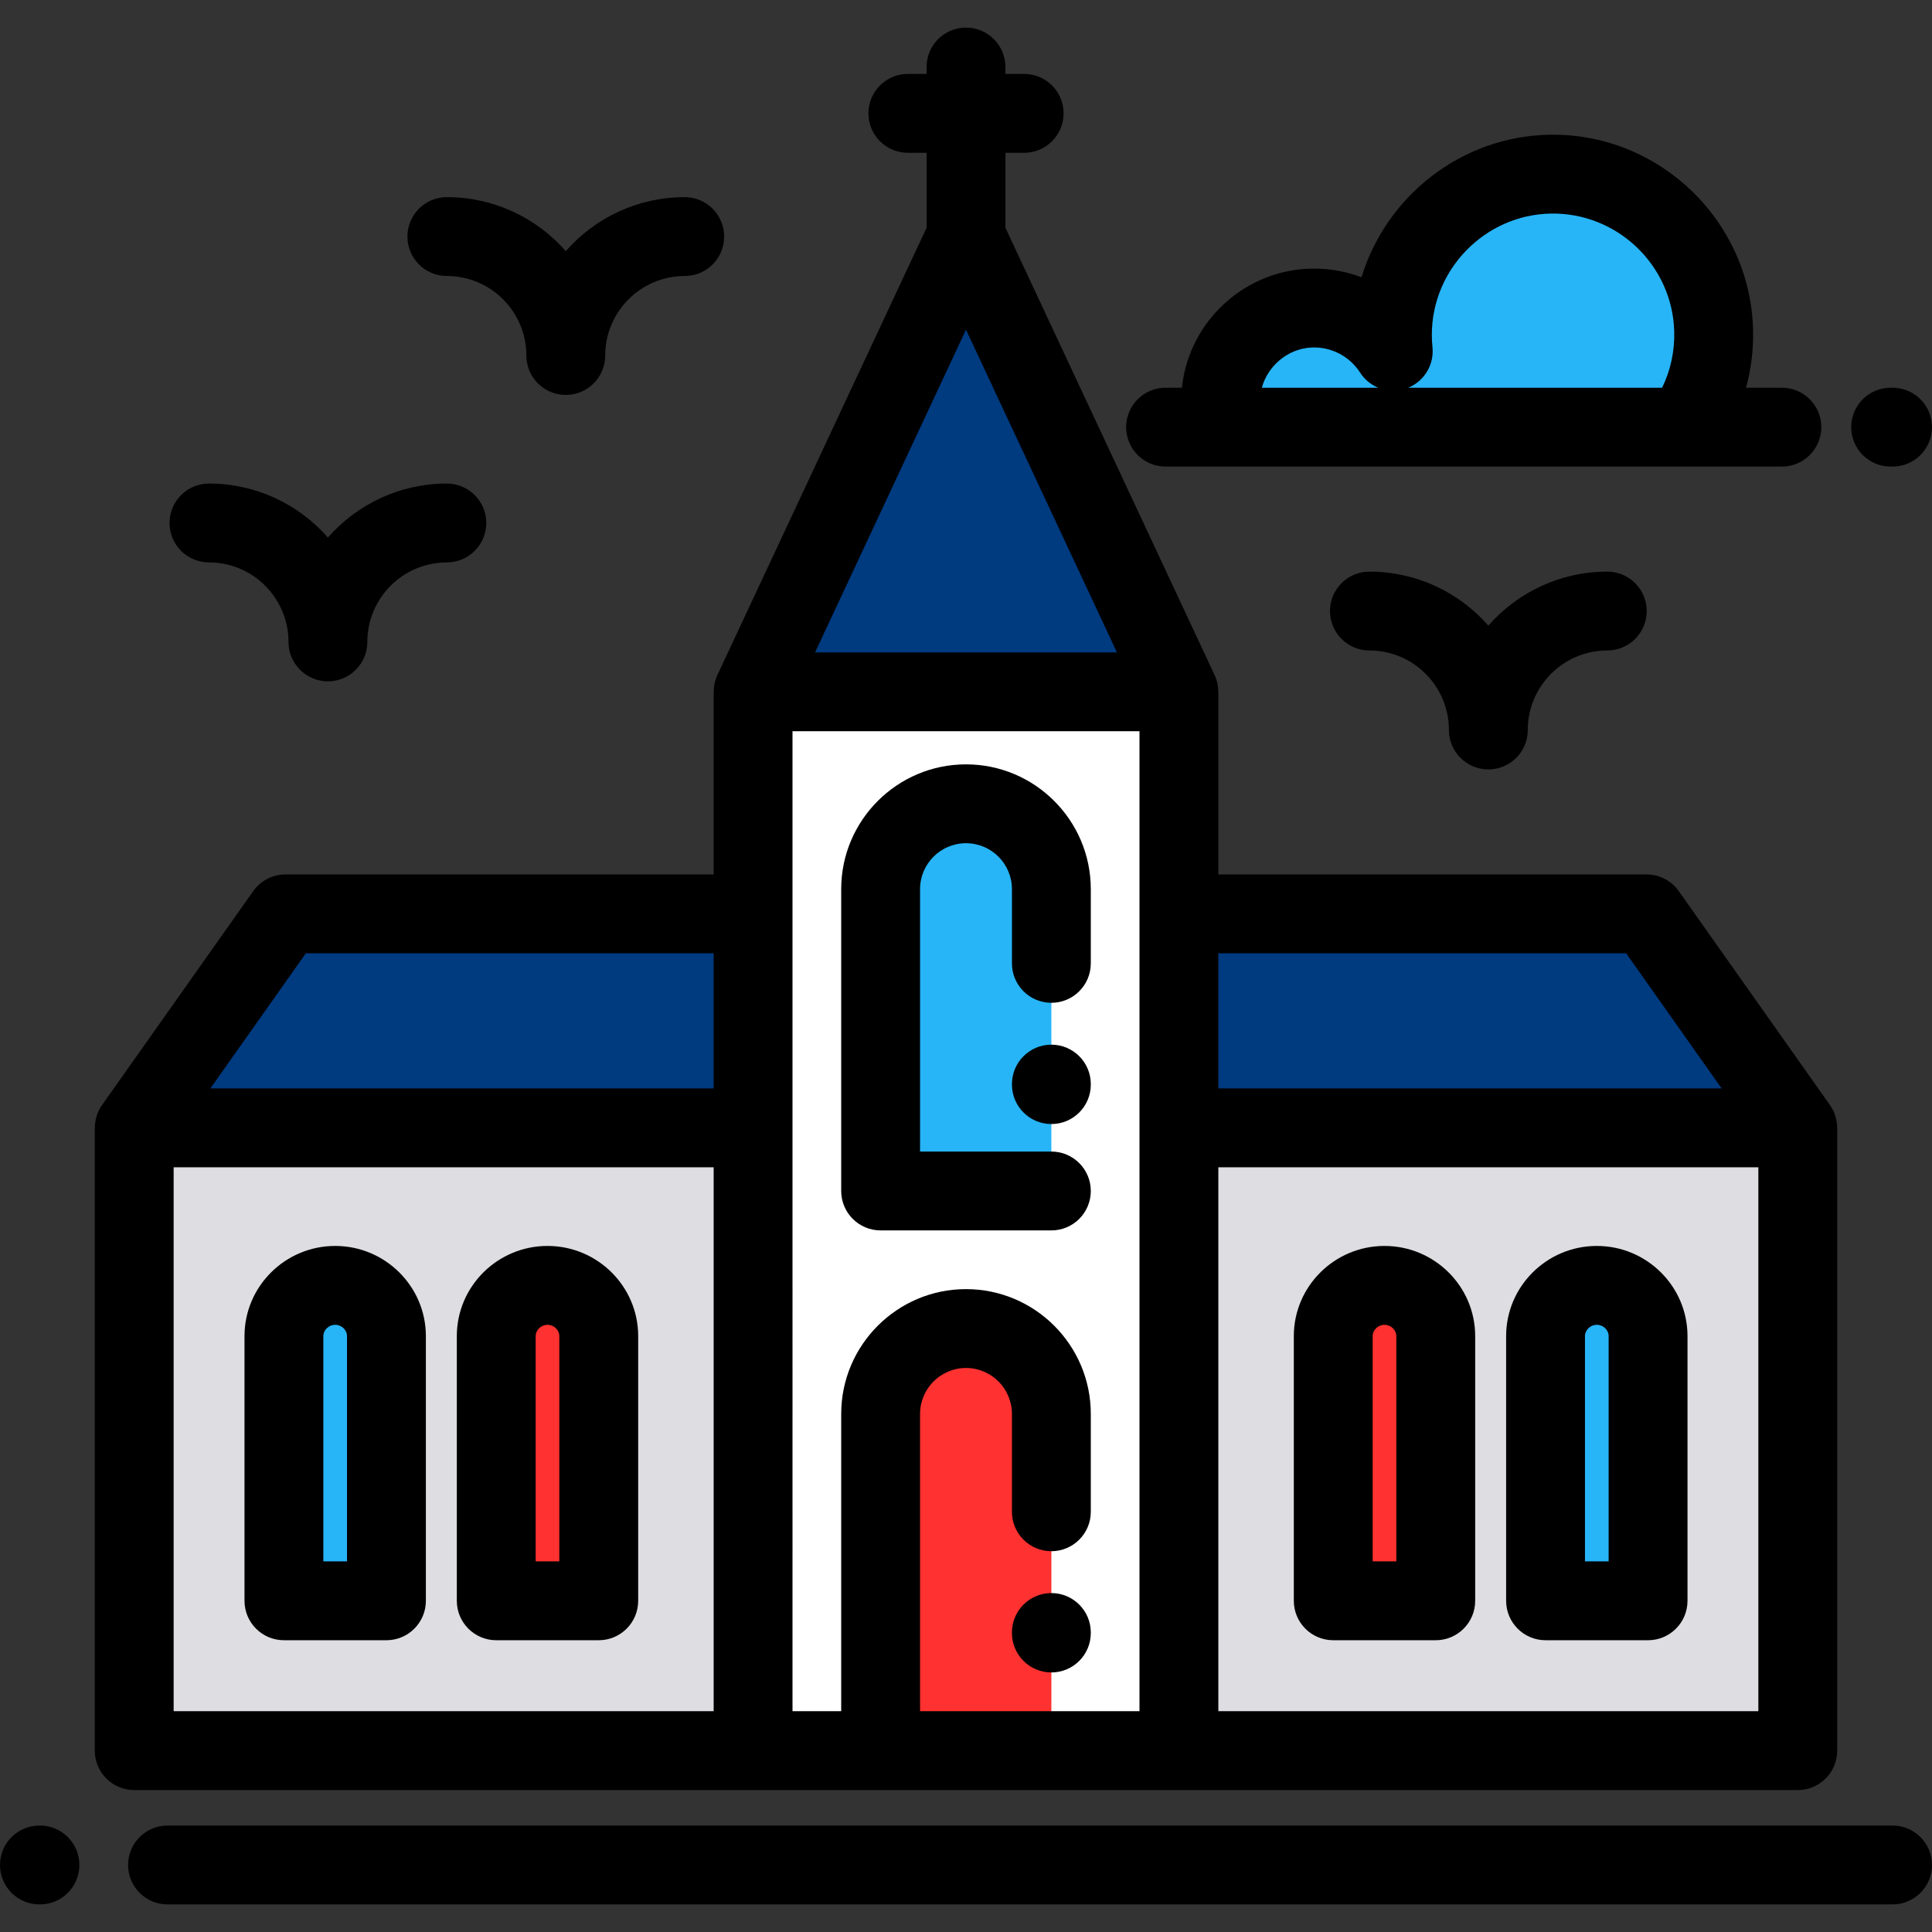 <?xml version="1.0" encoding="iso-8859-1"?>
<!-- Generator: Adobe Illustrator 19.0.0, SVG Export Plug-In . SVG Version: 6.00 Build 0)  -->
<svg version="1.1" id="Layer_1" xmlns="http://www.w3.org/2000/svg" xmlns:xlink="http://www.w3.org/1999/xlink" x="0px" y="0px"
	 viewBox="0 0 512 512" style="enable-background:new 0 0 512 512;" xml:space="preserve">
<rect x="0" y="0" width="512" height="512" fill="#333333" stroke="none"/>
<rect x="199.576" y="183.338" style="fill:#FFFFFF;" width="112.849" height="280.597"/>
<path style="fill:#27B5F7;" d="M278.625,315.623h-45.249v-79.987c0-12.444,10.181-22.625,22.625-22.625l0,0
	c12.444,0,22.625,10.181,22.625,22.625v19.667v60.32H278.625z"/>
<path style="fill:#FF3131;" d="M278.625,463.935h-45.249v-89.233c0-12.444,10.181-22.625,22.625-22.625l0,0
	c12.444,0,22.625,10.181,22.625,22.625v19.667v69.566H278.625z"/>
<path style="fill:#003A7F;" d="M256,62.694l56.424,120.642H199.576L256,62.694z"/>
<rect x="35.568" y="298.893" style="fill:#DEDDE1;" width="164.007" height="165.042"/>
<polygon style="fill:#003A7F;" points="199.576,242.184 75.639,242.184 35.57,298.892 199.576,298.892 "/>
<path style="fill:#27B5F7;" d="M75.244,424.229V354.09c0-7.399,6.113-13.453,13.584-13.453l0,0c7.471,0,13.584,6.054,13.584,13.453
	v70.139H75.244z"/>
<path style="fill:#FF3131;" d="M131.51,424.229V354.09c0-7.399,6.113-13.453,13.584-13.453l0,0c7.471,0,13.584,6.054,13.584,13.453
	v70.139H131.51z"/>
<rect x="312.424" y="298.893" style="fill:#DEDDE1;" width="164.007" height="165.042"/>
<polygon style="fill:#003A7F;" points="312.424,242.184 436.361,242.184 476.43,298.892 312.424,298.892 "/>
<path style="fill:#27B5F7;" d="M436.756,424.229V354.09c0-7.399-6.113-13.453-13.584-13.453l0,0
	c-7.471,0-13.584,6.054-13.584,13.453v70.139H436.756z"/>
<path style="fill:#FF3131;" d="M380.49,424.229V354.09c0-7.399-6.113-13.453-13.584-13.453l0,0c-7.471,0-13.584,6.054-13.584,13.453
	v70.139H380.49z"/>
<path d="M102.411,434.678H75.244c-5.77,0-10.449-4.678-10.449-10.449V354.09c0-13.18,10.78-23.902,24.033-23.902
	s24.033,10.723,24.033,23.902v70.139C112.86,429.998,108.181,434.678,102.411,434.678z M85.693,413.78h6.269v-59.69
	c0-1.629-1.435-3.004-3.134-3.004c-1.7,0-3.136,1.376-3.136,3.004V413.78z"/>
<path d="M158.677,434.678H131.51c-5.77,0-10.449-4.678-10.449-10.449V354.09c0-13.18,10.78-23.902,24.033-23.902
	s24.033,10.723,24.033,23.902v70.139C169.126,429.998,164.448,434.678,158.677,434.678z M141.959,413.78h6.269v-59.69
	c0-1.629-1.436-3.004-3.135-3.004c-1.699,0-3.135,1.376-3.135,3.004V413.78z"/>
<path d="M436.756,434.678h-27.167c-5.77,0-10.449-4.678-10.449-10.449V354.09c0-13.18,10.78-23.902,24.032-23.902
	c13.252,0,24.034,10.723,24.034,23.902v70.139C447.205,429.998,442.527,434.678,436.756,434.678z M420.037,413.78h6.269v-59.69
	c0-1.629-1.436-3.004-3.135-3.004s-3.135,1.376-3.135,3.004V413.78z"/>
<path d="M380.49,434.678h-27.167c-5.77,0-10.449-4.678-10.449-10.449V354.09c0-13.18,10.78-23.902,24.033-23.902
	c13.252,0,24.033,10.723,24.033,23.902v70.139C390.939,429.998,386.26,434.678,380.49,434.678z M363.772,413.78h6.269v-59.69
	c0-1.629-1.436-3.004-3.135-3.004s-3.135,1.376-3.135,3.004V413.78z"/>
<path d="M181.461,52.245c-12.55,0-23.823,5.544-31.52,14.304c-7.698-8.759-18.97-14.304-31.52-14.304
	c-5.77,0-10.449,4.678-10.449,10.449s4.679,10.449,10.449,10.449c11.618,0,21.071,9.452,21.071,21.071
	c0,5.771,4.679,10.449,10.449,10.449s10.449-4.678,10.449-10.449c0-11.619,9.453-21.071,21.071-21.071
	c5.77,0,10.449-4.678,10.449-10.449S187.232,52.245,181.461,52.245z"/>
<path d="M118.42,128.145c-12.55,0-23.823,5.544-31.52,14.304c-7.698-8.759-18.97-14.304-31.52-14.304
	c-5.77,0-10.449,4.678-10.449,10.449s4.679,10.449,10.449,10.449c11.618,0,21.071,9.452,21.071,21.071
	c0,5.771,4.679,10.449,10.449,10.449s10.449-4.678,10.449-10.449c0-11.619,9.453-21.071,21.071-21.071
	c5.77,0,10.449-4.678,10.449-10.449S124.19,128.145,118.42,128.145z"/>
<path d="M425.948,151.484c-12.55,0-23.823,5.544-31.52,14.304c-7.698-8.759-18.97-14.304-31.52-14.304
	c-5.77,0-10.449,4.678-10.449,10.449s4.679,10.449,10.449,10.449c11.618,0,21.071,9.452,21.071,21.071
	c0,5.771,4.679,10.449,10.449,10.449s10.449-4.678,10.449-10.449c0-11.619,9.453-21.071,21.071-21.071
	c5.77,0,10.449-4.678,10.449-10.449S431.718,151.484,425.948,151.484z"/>
<path d="M278.624,326.072h-45.249c-5.77,0-10.449-4.678-10.449-10.449v-79.987c0-18.237,14.837-33.073,33.073-33.073
	s33.073,14.837,33.073,33.073v19.667c0,5.771-4.679,10.449-10.449,10.449s-10.449-4.678-10.449-10.449v-19.667
	c0-6.713-5.463-12.175-12.175-12.175s-12.175,5.462-12.175,12.175v69.538h34.8c5.77,0,10.449,4.678,10.449,10.449
	C289.073,321.394,284.395,326.072,278.624,326.072z"/>
<path d="M278.625,297.882c-5.77,0-10.449-4.678-10.449-10.449v-0.137c0-5.771,4.679-10.449,10.449-10.449
	s10.449,4.678,10.449,10.449v0.137C289.074,293.203,284.396,297.882,278.625,297.882z"/>
<path d="M486.854,298.892c0-2.121-0.622-4.233-1.891-6.029l-40.07-56.708c-1.958-2.771-5.14-4.419-8.534-4.419H322.873v-48.4
	c-0.007,0-0.013,0.001-0.02,0.001c0-1.508-0.305-3.02-0.963-4.427L266.449,60.37V40.49h4.963c5.77,0,10.449-4.678,10.449-10.449
	s-4.679-10.449-10.449-10.449h-4.963v-1.829c0-5.771-4.679-10.449-10.449-10.449c-5.77,0-10.449,4.678-10.449,10.449v1.829h-4.963
	c-5.77,0-10.449,4.678-10.449,10.449s4.679,10.449,10.449,10.449h4.963v19.88L190.11,178.91c-0.658,1.407-0.963,2.919-0.963,4.426
	c-0.007,0-0.014,0.001-0.02,0.001v48.4H75.64c-3.394,0-6.576,1.648-8.534,4.419l-40.07,56.708c-1.271,1.798-1.892,3.911-1.891,6.033
	c-0.008-0.001-0.016-0.002-0.024-0.004v165.043c0,5.771,4.679,10.449,10.449,10.449H476.43c5.77,0,10.449-4.678,10.449-10.449
	V298.893C486.87,298.892,486.863,298.892,486.854,298.892z M189.127,453.486H46.019V309.342h143.107V453.486z M189.127,288.443
	H55.748l25.303-35.81h108.075V288.443z M256,87.358l40.002,85.529h-80.004L256,87.358z M301.975,453.486h-58.151v-78.783
	c0-6.713,5.463-12.175,12.175-12.175c6.712,0,12.175,5.462,12.175,12.175v25.936c0,5.771,4.679,10.449,10.449,10.449
	s10.449-4.678,10.449-10.449v-25.936c0-18.237-14.837-33.073-33.073-33.073s-33.073,14.836-33.073,33.073v78.783h-12.902V193.785
	h91.951V453.486z M322.873,252.633h108.076l25.303,35.81H322.873V252.633z M465.981,453.486H322.873V309.342h143.107V453.486z"/>
<path d="M278.625,443.215c-5.77,0-10.449-4.678-10.449-10.449v-0.137c0-5.771,4.679-10.449,10.449-10.449
	s10.449,4.678,10.449,10.449v0.137C289.074,438.537,284.396,443.215,278.625,443.215z"/>
<path style="fill:#27B5F7;" d="M446.392,113.202c5.106-7.25,8.018-16.157,7.735-25.762c-0.681-23.166-20.185-41.714-43.357-41.286
	C387.629,46.583,369,65.475,369,88.72c0,1.475,0.075,2.934,0.223,4.371c-4.706-7.348-13.169-12.059-22.684-11.401
	c-11.655,0.806-21.298,9.861-22.847,21.439c-0.472,3.529-0.176,6.925,0.712,10.074h121.988V113.202z"/>
<path d="M472.219,102.752h-9.505c1.378-5.029,2.017-10.273,1.86-15.62c-0.841-28.563-24.523-51.435-53.008-51.435
	c-0.327,0-0.659,0.003-0.986,0.009c-23.405,0.433-43.25,16.343-49.765,37.773c-4.698-1.785-9.799-2.575-14.994-2.216
	c-16.614,1.147-30.276,13.966-32.484,30.48c-0.045,0.336-0.073,0.672-0.109,1.008h-4.343c-5.77,0-10.449,4.678-10.449,10.449
	s4.679,10.449,10.449,10.449h163.334c5.77,0,10.449-4.678,10.449-10.449S477.989,102.752,472.219,102.752z M334.403,102.752
	c1.564-5.775,6.811-10.222,12.856-10.64c5.269-0.357,10.317,2.169,13.165,6.613c1.19,1.858,2.891,3.233,4.822,4.027
	C365.246,102.752,334.403,102.752,334.403,102.752z M373.199,102.752c4.256-1.749,6.891-6.103,6.419-10.726
	c-0.111-1.092-0.168-2.205-0.168-3.308c0-17.389,14.137-31.796,31.515-32.118c17.561-0.321,32.205,13.647,32.719,31.145
	c0.155,5.266-0.946,10.371-3.21,15.006h-67.275V102.752z"/>
<path d="M501.551,123.65h-0.517c-5.77,0-10.449-4.678-10.449-10.449s4.679-10.449,10.449-10.449h0.517
	c5.77,0,10.449,4.678,10.449,10.449S507.321,123.65,501.551,123.65z"/>
<path d="M10.586,504.686h-0.137C4.679,504.686,0,500.008,0,494.237c0-5.771,4.679-10.449,10.449-10.449h0.137
	c5.77,0,10.449,4.678,10.449,10.449C21.035,500.008,16.356,504.686,10.586,504.686z"/>
<path d="M501.551,504.686H44.389c-5.77,0-10.449-4.678-10.449-10.449c0-5.771,4.679-10.449,10.449-10.449h457.162
	c5.77,0,10.449,4.678,10.449,10.449C512,500.008,507.321,504.686,501.551,504.686z"/>
<g>
</g>
<g>
</g>
<g>
</g>
<g>
</g>
<g>
</g>
<g>
</g>
<g>
</g>
<g>
</g>
<g>
</g>
<g>
</g>
<g>
</g>
<g>
</g>
<g>
</g>
<g>
</g>
<g>
</g>
</svg>
